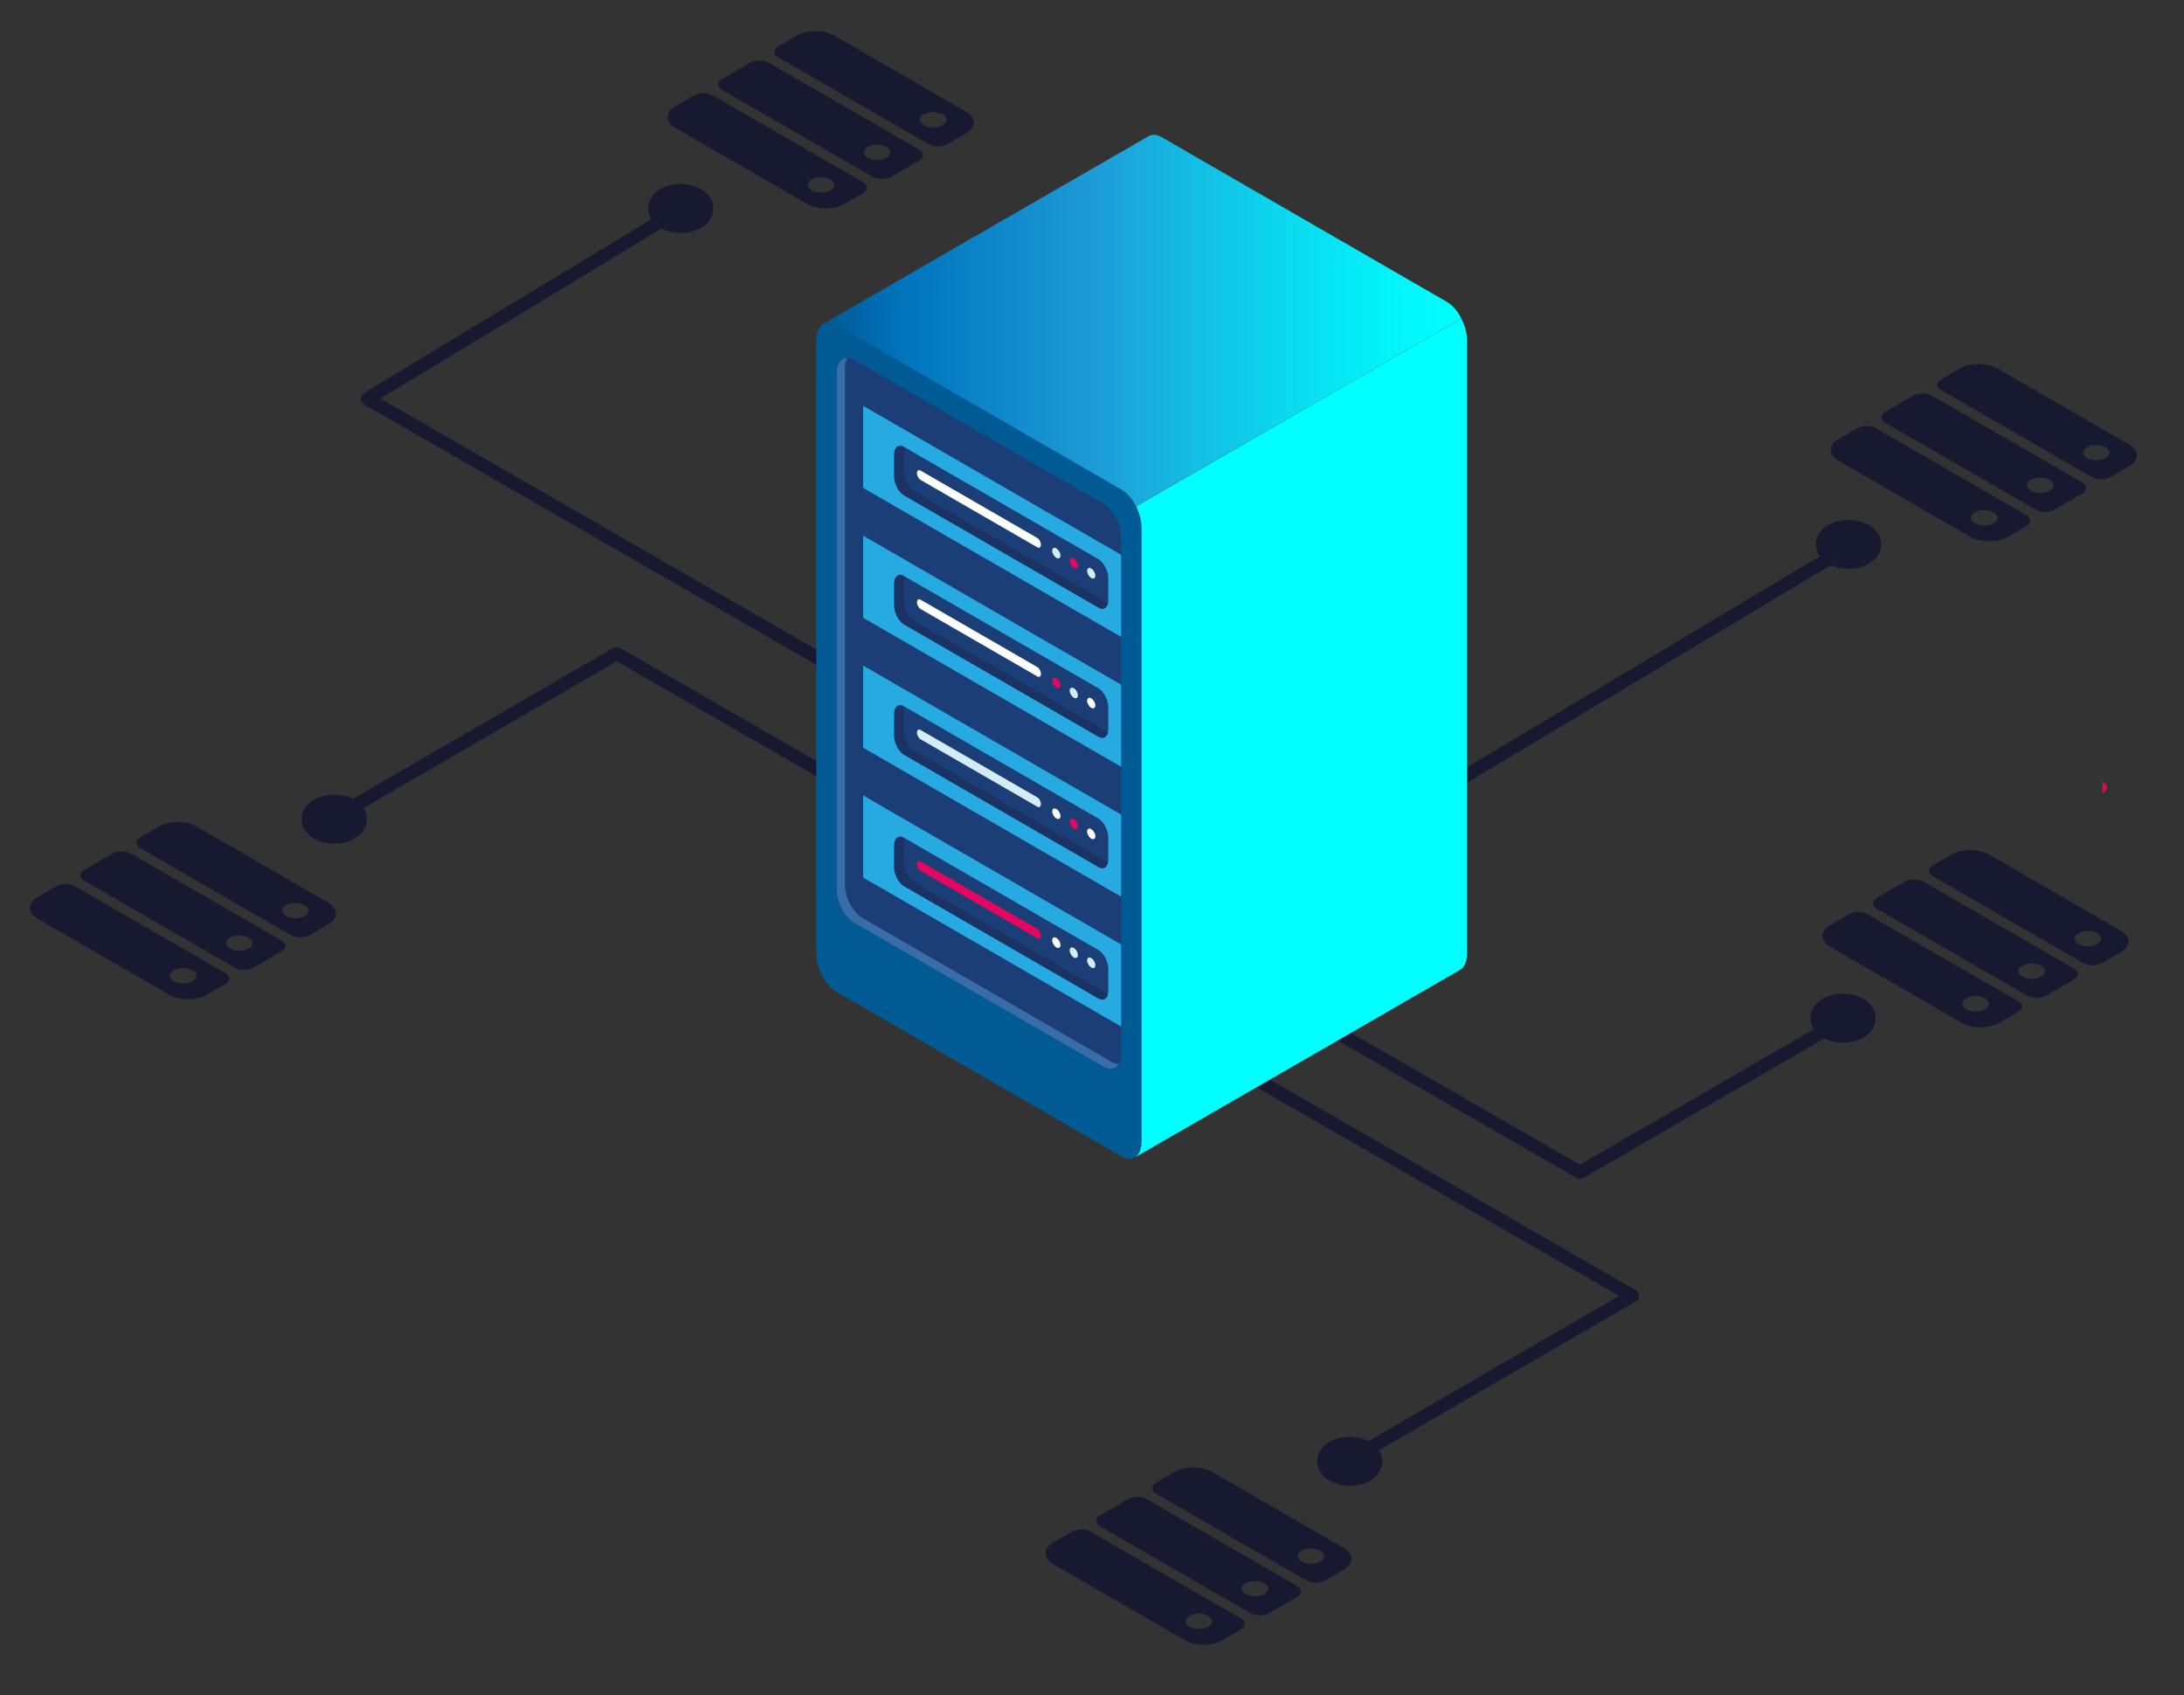 <?xml version="1.0" encoding="UTF-8"?>
<svg id="Ebene_1" data-name="Ebene 1" xmlns="http://www.w3.org/2000/svg" xmlns:xlink="http://www.w3.org/1999/xlink" viewBox="0 0 800 620.8">
  <rect x="0" y="0" width="800" height="620.8" fill="#333333" stroke="none"/>
  <defs>
    <style>
      .cls-1 {
        fill: #005b94;
      }

      .cls-2 {
        fill: url(#Unbenannter_Verlauf_2);
      }

      .cls-3 {
        fill: #e50660;
      }

      .cls-4 {
        fill: #d4ebfa;
      }

      .cls-5 {
        stroke-linecap: round;
        stroke-linejoin: round;
        stroke-width: 4.85px;
      }

      .cls-5, .cls-6 {
        fill: none;
        stroke: #171931;
      }

      .cls-7 {
        fill: #27aae2;
      }

      .cls-8 {
        fill: #396daa;
      }

      .cls-9 {
        fill: #fff;
      }

      .cls-10 {
        fill: #1b3e77;
      }

      .cls-11 {
        fill: #1a1a38;
        isolation: isolate;
        opacity: .3;
      }

      .cls-12 {
        fill: aqua;
      }

      .cls-13 {
        fill: #171931;
      }

      .cls-6 {
        stroke-miterlimit: 10;
        stroke-width: 9.71px;
      }
    </style>
    <linearGradient id="Unbenannter_Verlauf_2" data-name="Unbenannter Verlauf 2" x1="2964.56" y1="684.6" x2="3198.34" y2="684.6" gradientTransform="translate(3499.85 802) rotate(-180)" gradientUnits="userSpaceOnUse">
      <stop offset="0" stop-color="aqua"/>
      <stop offset=".1" stop-color="#02f5fb"/>
      <stop offset=".26" stop-color="#0adcf0"/>
      <stop offset=".47" stop-color="#17b3e0"/>
      <stop offset=".57" stop-color="#1e9cd7"/>
      <stop offset=".87" stop-color="#0075be"/>
      <stop offset=".99" stop-color="#005b97"/>
    </linearGradient>
  </defs>
  <g>
    <polyline class="cls-5" points="334.77 261.27 134.59 146.03 244.86 79.33"/>
    <ellipse class="cls-6" cx="249.35" cy="76.34" rx="7.08" ry="4.12"/>
  </g>
  <polyline class="cls-5" points="461.7 375.16 225.89 239.4 126.46 297"/>
  <ellipse class="cls-6" cx="122.42" cy="300" rx="7.08" ry="4.12"/>
  <g>
    <polyline class="cls-5" points="444.31 386.19 597.91 474.61 498.47 532.21"/>
    <ellipse class="cls-6" cx="494.43" cy="535.21" rx="7.08" ry="4.12"/>
  </g>
  <g id="server">
    <path class="cls-3" d="M770.16,290.43c3.61-2.09.2-4.07.02-4.18"/>
  </g>
  <g>
    <line class="cls-5" x1="670.03" y1="204.53" x2="481.16" y2="317.42"/>
    <ellipse class="cls-6" cx="677.11" cy="199.36" rx="7.08" ry="4.12"/>
  </g>
  <g>
    <polyline class="cls-5" points="400.34 326.66 578.73 429.37 671.1 375.88"/>
    <ellipse class="cls-6" cx="675.13" cy="372.89" rx="7.08" ry="4.12"/>
  </g>
  <g id="Icon_Server">
    <path class="cls-13" d="M336.71,54.8c1.89,1.09,1.91,2.88.03,3.98l-10.27,5.97c-1.88,1.09-4.97,1.09-6.87,0l-55.1-31.81c-1.89-1.09-1.9-2.88-.02-3.98l10.27-5.97c1.88-1.09,4.97-1.09,6.86,0l55.1,31.81ZM317.85,57.78c1.89,1.09,4.98,1.1,6.86,0,1.88-1.09,1.87-2.88-.02-3.98-1.89-1.09-4.98-1.09-6.86,0-1.88,1.09-1.87,2.88.02,3.97"/>
    <path class="cls-13" d="M316.18,66.74c1.89,1.09,1.91,2.88.03,3.98l-6.84,3.98c-3.78,2.2-9.93,2.2-13.73,0l-48.22-27.84c-3.8-2.2-3.82-5.76-.04-7.95l6.84-3.98c1.88-1.09,4.97-1.09,6.86,0l55.1,31.81ZM297.31,69.72c1.89,1.09,4.98,1.09,6.87,0,1.88-1.09,1.87-2.88-.02-3.98s-4.98-1.09-6.86,0-1.88,2.88.02,3.98"/>
    <path class="cls-13" d="M353.79,40.88c3.81,2.2,3.83,5.76.05,7.95l-6.84,3.98c-1.88,1.09-4.97,1.09-6.87,0l-55.1-31.81c-1.89-1.09-1.9-2.88-.02-3.98l6.84-3.98c3.78-2.2,9.92-2.2,13.73,0l48.22,27.84ZM338.38,45.85c1.89,1.09,4.98,1.1,6.86,0s1.87-2.88-.02-3.98c-1.89-1.09-4.98-1.09-6.86,0-1.88,1.09-1.87,2.88.02,3.97"/>
  </g>
  <path class="cls-13" d="M103.09,344.46c1.89,1.09,1.91,2.88.03,3.98l-10.27,5.97c-1.88,1.09-4.97,1.09-6.87,0l-55.1-31.81c-1.89-1.09-1.9-2.88-.02-3.98l10.27-5.97c1.88-1.09,4.97-1.09,6.86,0l55.1,31.81ZM84.22,347.44c1.89,1.09,4.98,1.1,6.86,0,1.88-1.09,1.87-2.88-.02-3.98-1.89-1.09-4.98-1.09-6.86,0-1.88,1.09-1.87,2.88.02,3.97"/>
  <path class="cls-13" d="M82.56,356.39c1.89,1.09,1.91,2.88.03,3.98l-6.84,3.98c-3.78,2.2-9.93,2.2-13.73,0l-48.22-27.84c-3.8-2.2-3.82-5.76-.04-7.95l6.84-3.98c1.88-1.09,4.97-1.09,6.86,0l55.1,31.81ZM63.69,359.37c1.89,1.09,4.98,1.09,6.87,0s1.87-2.88-.02-3.98c-1.89-1.09-4.98-1.09-6.86,0s-1.88,2.88.02,3.98"/>
  <path class="cls-13" d="M120.17,330.54c3.81,2.2,3.83,5.76.05,7.95l-6.84,3.98c-1.88,1.09-4.97,1.09-6.87,0l-55.1-31.81c-1.89-1.09-1.9-2.88-.02-3.98l6.84-3.98c3.78-2.2,9.92-2.2,13.73,0l48.22,27.84ZM104.76,335.51c1.89,1.09,4.98,1.1,6.86,0s1.87-2.88-.02-3.98-4.98-1.09-6.86,0c-1.88,1.09-1.87,2.88.02,3.97"/>
  <g id="Icon_Server-2" data-name="Icon_Server">
    <path class="cls-13" d="M762.78,176.71c1.89,1.09,1.91,2.88.03,3.98l-10.27,5.97c-1.88,1.09-4.97,1.09-6.87,0l-55.1-31.81c-1.89-1.09-1.9-2.88-.02-3.98l10.27-5.97c1.88-1.09,4.97-1.09,6.86,0l55.1,31.81ZM743.92,179.69c1.89,1.09,4.98,1.1,6.86,0,1.88-1.09,1.87-2.88-.02-3.98s-4.98-1.09-6.86,0c-1.88,1.09-1.87,2.88.02,3.97"/>
    <path class="cls-13" d="M742.25,188.65c1.89,1.09,1.91,2.88.03,3.98l-6.84,3.98c-3.78,2.2-9.93,2.2-13.73,0l-48.22-27.84c-3.8-2.2-3.82-5.76-.04-7.95l6.84-3.98c1.88-1.09,4.97-1.09,6.86,0l55.1,31.81ZM723.38,191.63c1.89,1.09,4.98,1.09,6.87,0,1.88-1.09,1.87-2.88-.02-3.98-1.89-1.09-4.98-1.09-6.86,0-1.88,1.09-1.88,2.88.02,3.98"/>
    <path class="cls-13" d="M779.86,162.79c3.81,2.2,3.83,5.76.05,7.95l-6.84,3.98c-1.88,1.09-4.97,1.09-6.87,0l-55.1-31.81c-1.89-1.09-1.9-2.88-.02-3.98l6.84-3.98c3.78-2.2,9.92-2.2,13.73,0l48.22,27.84ZM764.45,167.76c1.89,1.09,4.98,1.1,6.86,0,1.88-1.09,1.87-2.88-.02-3.98-1.89-1.09-4.98-1.09-6.86,0-1.88,1.09-1.87,2.88.02,3.97"/>
  </g>
  <g id="Icon_Server-3" data-name="Icon_Server">
    <path class="cls-13" d="M759.69,354.73c1.89,1.09,1.91,2.88.03,3.98l-10.27,5.97c-1.88,1.09-4.97,1.09-6.87,0l-55.1-31.81c-1.89-1.09-1.9-2.88-.02-3.98l10.27-5.97c1.88-1.09,4.97-1.09,6.86,0l55.1,31.81ZM740.82,357.71c1.89,1.09,4.98,1.1,6.86,0,1.88-1.09,1.87-2.88-.02-3.98s-4.98-1.09-6.86,0c-1.88,1.09-1.87,2.88.02,3.97"/>
    <path class="cls-13" d="M739.16,366.66c1.89,1.09,1.91,2.88.03,3.98l-6.84,3.98c-3.78,2.2-9.93,2.2-13.73,0l-48.22-27.84c-3.8-2.2-3.82-5.76-.04-7.95l6.84-3.98c1.88-1.09,4.97-1.09,6.86,0l55.1,31.81ZM720.29,369.64c1.89,1.09,4.98,1.09,6.87,0,1.88-1.09,1.87-2.88-.02-3.98-1.89-1.09-4.98-1.09-6.86,0s-1.88,2.88.02,3.98"/>
    <path class="cls-13" d="M776.77,340.81c3.81,2.2,3.83,5.76.05,7.95l-6.84,3.98c-1.88,1.09-4.97,1.09-6.87,0l-55.1-31.81c-1.89-1.09-1.9-2.88-.02-3.98l6.84-3.98c3.78-2.2,9.92-2.2,13.73,0l48.22,27.84ZM761.35,345.78c1.89,1.09,4.98,1.1,6.86,0,1.88-1.09,1.87-2.88-.02-3.98-1.89-1.09-4.98-1.09-6.86,0-1.88,1.09-1.87,2.88.02,3.97"/>
  </g>
  <g id="Icon_Server-4" data-name="Icon_Server">
    <path class="cls-13" d="M475.13,580.86c1.89,1.09,1.91,2.88.03,3.98l-10.27,5.97c-1.88,1.09-4.97,1.09-6.87,0l-55.1-31.81c-1.89-1.09-1.9-2.88-.02-3.98l10.27-5.97c1.88-1.09,4.97-1.09,6.86,0l55.1,31.81ZM456.27,583.84c1.89,1.09,4.98,1.1,6.86,0,1.88-1.09,1.87-2.88-.02-3.98-1.89-1.09-4.98-1.09-6.86,0-1.88,1.09-1.87,2.88.02,3.97"/>
    <path class="cls-13" d="M454.6,592.79c1.89,1.09,1.91,2.88.03,3.98l-6.84,3.98c-3.78,2.2-9.93,2.2-13.73,0l-48.22-27.84c-3.8-2.2-3.82-5.76-.04-7.95l6.84-3.98c1.88-1.09,4.97-1.09,6.86,0l55.1,31.81ZM435.73,595.77c1.89,1.09,4.98,1.09,6.87,0s1.87-2.88-.02-3.98c-1.89-1.09-4.98-1.09-6.86,0s-1.88,2.88.02,3.98"/>
    <path class="cls-13" d="M492.21,566.94c3.81,2.2,3.83,5.76.05,7.95l-6.84,3.98c-1.88,1.09-4.97,1.09-6.87,0l-55.1-31.81c-1.89-1.09-1.9-2.88-.02-3.98l6.84-3.98c3.78-2.2,9.92-2.2,13.73,0l48.22,27.84ZM476.8,571.91c1.89,1.09,4.98,1.1,6.86,0,1.88-1.09,1.87-2.88-.02-3.98-1.89-1.09-4.98-1.09-6.86,0-1.88,1.09-1.87,2.88.02,3.97"/>
  </g>
  <g>
    <path class="cls-12" d="M416.15,185.43l-.27,238.38,118.78-68.5s.04-.02.06-.03l.21-.12h0c1.49-.95,2.43-2.99,2.43-5.87V124.63c0-2.64-.79-5.48-2.06-7.98l-119.14,68.78h-.01Z"/>
    <path class="cls-2" d="M530,110.56l-104.46-60.31c-1.82-1.05-3.48-1.13-4.76-.41h0l-119.26,68.8,114.63,66.78,119.15-68.79c-1.34-2.62-3.21-4.87-5.3-6.07h0Z"/>
    <path class="cls-1" d="M410.82,423.57l-104.46-60.31c-4.06-2.34-7.35-8.64-7.35-14.05V124.56c0-5.42,3.29-7.91,7.35-5.56l104.46,60.31c4.06,2.34,7.35,8.64,7.35,14.05v224.65c0,5.42-3.29,7.91-7.35,5.56h0Z"/>
    <path class="cls-10" d="M404.25,390.7l-91.32-52.72c-3.55-2.05-6.43-7.55-6.43-12.29v-189c0-4.74,2.88-6.91,6.43-4.86l91.32,52.72c3.55,2.05,6.43,7.55,6.43,12.29v189c0,4.74-2.88,6.91-6.43,4.86h0Z"/>
    <path class="cls-8" d="M407.24,388.95l-91.32-52.72c-3.55-2.05-6.43-7.55-6.43-12.29v-189c0-1.61.34-2.92.92-3.87-2.29-.02-3.9,2.09-3.9,5.63v189c0,4.74,2.88,10.23,6.43,12.29l91.32,52.72c2.34,1.35,4.38.86,5.5-.98-.77,0-1.63-.25-2.52-.77h0Z"/>
    <path class="cls-7" d="M410.69,203.21v30.07l-94.51-54.57v-30.07l94.51,54.57h0ZM327.52,174.5c0,2.67,1.63,5.78,3.64,6.96l71.18,41.09c2,1.16,3.63-.07,3.63-2.75v-8.05c0-2.68-1.63-5.79-3.63-6.96l-71.18-41.1c-2.01-1.16-3.64.07-3.64,2.75v8.06Z"/>
    <path class="cls-7" d="M410.69,250.77v30.07l-94.51-54.57v-30.07l94.51,54.57h0ZM327.52,221.77c0,2.68,1.63,5.79,3.64,6.96l71.18,41.1c2,1.16,3.63-.07,3.63-2.75v-8.06c0-2.67-1.63-5.78-3.63-6.96l-71.18-41.09c-2.01-1.16-3.64.07-3.64,2.75v8.05h0Z"/>
    <path class="cls-7" d="M410.69,298.35v30.07l-94.51-54.57v-30.07l94.51,54.57h0ZM327.52,269.5c0,2.67,1.63,5.79,3.64,6.96l71.18,41.1c2,1.16,3.63-.07,3.63-2.76v-8.05c0-2.67-1.63-5.78-3.63-6.96l-71.18-41.09c-2.01-1.17-3.64.06-3.64,2.75v8.05Z"/>
    <path class="cls-7" d="M410.69,345.91v30.07l-94.51-54.57v-30.07l94.51,54.57h0ZM327.52,317.64c0,2.68,1.63,5.79,3.64,6.96l71.18,41.1c2,1.16,3.63-.07,3.63-2.75v-8.06c0-2.67-1.63-5.78-3.63-6.94l-71.18-41.1c-2.01-1.16-3.64.07-3.64,2.75v8.05h0Z"/>
    <path class="cls-11" d="M334.76,179.91c-2.01-1.16-3.63-4.27-3.63-6.95v-8.05c0-.43.05-.81.13-1.16l-.09-.05c-2.01-1.16-3.63.07-3.63,2.75v8.05c0,2.68,1.63,5.79,3.63,6.95l71.18,41.09c1.68.97,3.1.25,3.51-1.59l-71.08-41.04h-.01Z"/>
    <path class="cls-9" d="M380.01,200.48l-42.84-24.73c-.7-.41-1.28-1.51-1.28-2.45h0c0-.94.58-1.37,1.28-.97l42.84,24.73c.7.41,1.28,1.51,1.28,2.45h0c0,.94-.58,1.37-1.28.97h0Z"/>
    <path class="cls-11" d="M334.76,227.19c-2.01-1.16-3.63-4.27-3.63-6.95v-8.05c0-.43.05-.81.13-1.16l-.09-.05c-2.01-1.16-3.63.07-3.63,2.75v8.05c0,2.68,1.63,5.79,3.63,6.95l71.18,41.09c1.68.97,3.1.25,3.51-1.59l-71.08-41.04h-.01Z"/>
    <path class="cls-9" d="M380.01,247.76l-42.84-24.73c-.7-.41-1.28-1.51-1.28-2.45h0c0-.94.58-1.37,1.28-.97l42.84,24.73c.7.41,1.28,1.51,1.28,2.45h0c0,.94-.58,1.37-1.28.97h0Z"/>
    <path class="cls-11" d="M334.76,274.91c-2.01-1.16-3.63-4.27-3.63-6.95v-8.05c0-.43.05-.81.13-1.16l-.09-.05c-2.01-1.16-3.63.07-3.63,2.75v8.05c0,2.68,1.63,5.79,3.63,6.95l71.18,41.09c1.68.97,3.1.25,3.51-1.59l-71.08-41.04h-.01Z"/>
    <path class="cls-4" d="M380.01,295.48l-42.84-24.73c-.7-.41-1.28-1.51-1.28-2.45h0c0-.94.58-1.37,1.28-.97l42.84,24.73c.7.41,1.28,1.51,1.28,2.45h0c0,.94-.58,1.37-1.28.97h0Z"/>
    <path class="cls-11" d="M334.76,323.06c-2.01-1.16-3.63-4.27-3.63-6.95v-8.05c0-.43.05-.81.13-1.16l-.09-.05c-2.01-1.16-3.63.07-3.63,2.75v8.05c0,2.68,1.63,5.79,3.63,6.95l71.18,41.09c1.68.97,3.1.25,3.51-1.59l-71.08-41.04h-.01Z"/>
    <path class="cls-3" d="M380.01,343.64l-42.84-24.73c-.7-.41-1.28-1.51-1.28-2.45h0c0-.94.58-1.37,1.28-.97l42.84,24.73c.7.41,1.28,1.51,1.28,2.45h0c0,.94-.58,1.37-1.28.97h0Z"/>
    <path class="cls-4" d="M388.45,203.45c0,.96-.67,1.35-1.51.87s-1.51-1.65-1.51-2.61.67-1.35,1.51-.87c.84.49,1.51,1.65,1.51,2.61Z"/>
    <path class="cls-3" d="M394.84,207.14c0,.96-.67,1.35-1.51.87s-1.51-1.65-1.51-2.61.67-1.35,1.51-.87,1.51,1.65,1.51,2.61Z"/>
    <path class="cls-4" d="M401.23,210.83c0,.96-.67,1.35-1.51.87-.84-.49-1.51-1.65-1.51-2.61s.67-1.35,1.51-.87,1.51,1.65,1.51,2.61Z"/>
    <path class="cls-3" d="M388.45,251c0,.96-.67,1.35-1.51.87s-1.51-1.65-1.51-2.61.67-1.35,1.51-.87c.84.49,1.51,1.65,1.51,2.61Z"/>
    <path class="cls-4" d="M394.84,254.68c0,.96-.67,1.35-1.51.87-.84-.49-1.51-1.65-1.51-2.61s.67-1.35,1.51-.87,1.51,1.65,1.51,2.61Z"/>
    <path class="cls-9" d="M401.23,258.37c0,.96-.67,1.35-1.51.87s-1.51-1.65-1.51-2.61.67-1.35,1.51-.87c.84.49,1.51,1.65,1.51,2.61Z"/>
    <path class="cls-9" d="M388.45,298.9c0,.96-.67,1.35-1.51.87-.84-.49-1.51-1.65-1.51-2.61s.67-1.35,1.51-.87,1.51,1.65,1.51,2.61Z"/>
    <path class="cls-3" d="M394.84,302.59c0,.96-.67,1.35-1.51.87s-1.51-1.65-1.51-2.61.67-1.35,1.51-.87,1.51,1.65,1.51,2.61Z"/>
    <path class="cls-9" d="M401.23,306.28c0,.96-.67,1.35-1.51.87s-1.51-1.65-1.51-2.61.67-1.35,1.51-.87,1.51,1.65,1.51,2.61Z"/>
    <path class="cls-9" d="M388.45,346.12c0,.96-.67,1.35-1.51.87-.84-.49-1.51-1.65-1.51-2.61s.67-1.35,1.51-.87,1.51,1.65,1.51,2.61Z"/>
    <path class="cls-4" d="M394.84,349.8c0,.96-.67,1.35-1.51.87s-1.51-1.65-1.51-2.61.67-1.35,1.51-.87,1.51,1.65,1.51,2.61Z"/>
    <path class="cls-4" d="M401.23,353.49c0,.96-.67,1.35-1.51.87-.84-.49-1.51-1.65-1.51-2.61s.67-1.35,1.51-.87,1.51,1.65,1.51,2.61Z"/>
  </g>
</svg>